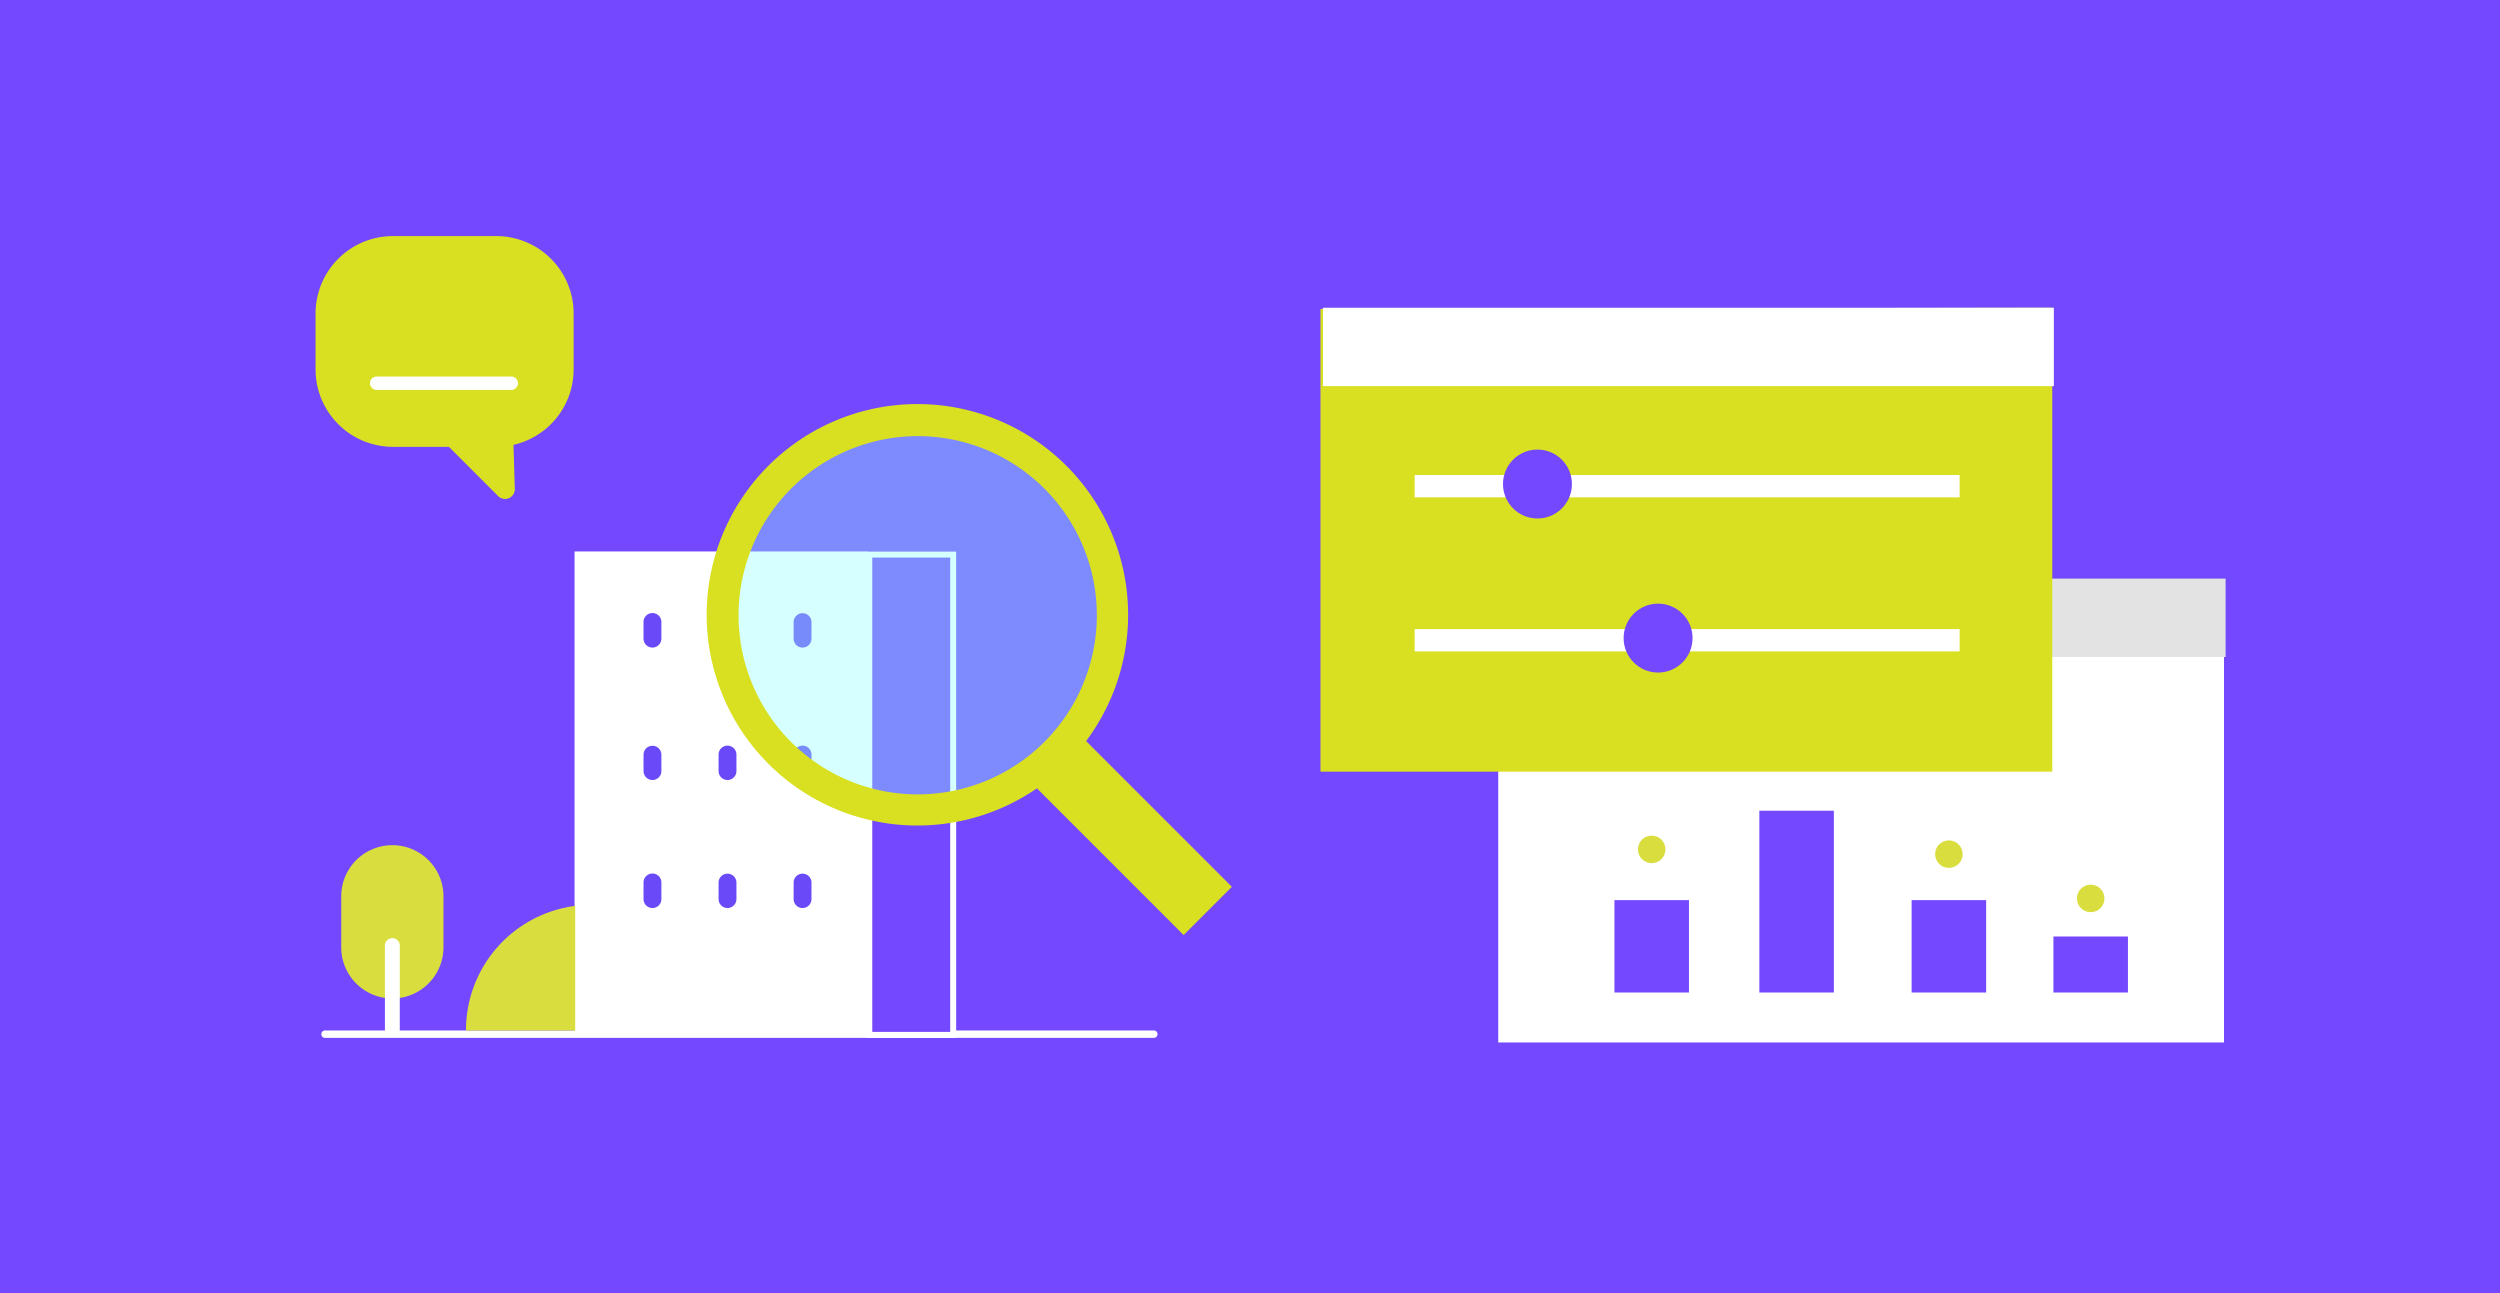 <svg xmlns="http://www.w3.org/2000/svg" width="1160" height="600"><g data-name="Group 522"><g data-name="Rectangle 895"><path data-name="Rectangle 352" fill="#7348fe" d="M0 0h1160v600H0z"/></g><g data-name="Line 720"><path data-name="Path 883" d="M535.413 481.581H150.778a1.726 1.726 0 010-3.451h384.635a1.726 1.726 0 010 3.451z" fill="#fff"/></g><g data-name="Group 2558"><g data-name="Rectangle 855"><path data-name="Rectangle 353" fill="#fff" d="M266.589 255.875h135.793v222.852H266.589z"/></g><g data-name="Path 2120"><path data-name="Path 884" d="M266.898 420.329a58.13 58.13 0 00-50.68 57.647v.193h50.676z" fill="#d9de3e"/></g><g data-name="Rectangle 856"><path data-name="Path 885" d="M403.357 257.327h38.919v222.852h-38.919z" fill="#7348fe"/><path data-name="Path 886" d="M443.656 481.56h-41.68V255.947h41.68zm-38.919-2.761h36.158V258.708h-36.158z" fill="#fff"/></g><g data-name="Line 732"><path data-name="Path 887" d="M302.74 361.923a4.141 4.141 0 01-4.142-4.141v-7.663a4.142 4.142 0 018.283 0v7.663a4.141 4.141 0 01-4.141 4.141z" fill="#6949f8"/></g><g data-name="Line 733"><path data-name="Path 888" d="M337.562 361.923a4.141 4.141 0 01-4.142-4.141v-7.663a4.141 4.141 0 018.283 0v7.663a4.141 4.141 0 01-4.141 4.141z" fill="#6949f8"/></g><g data-name="Line 734"><path data-name="Path 889" d="M372.383 361.923a4.141 4.141 0 01-4.141-4.141v-7.663a4.141 4.141 0 018.283 0v7.663a4.141 4.141 0 01-4.142 4.141z" fill="#6949f8"/></g><g data-name="Path 2121"><path data-name="Path 890" d="M205.767 415.665a23.72 23.72 0 00-47.438 0v24.118a23.72 23.72 0 0047.438 0z" fill="#d9de3e"/></g><g data-name="Path 2122"><path data-name="Path 891" d="M182.047 481.065a3.451 3.451 0 01-3.451-3.452v-38.775a3.451 3.451 0 116.9 0v38.775a3.451 3.451 0 01-3.449 3.452z" fill="#fff"/></g><g data-name="Line 735"><path data-name="Path 892" d="M302.74 300.473a4.141 4.141 0 01-4.142-4.141v-7.667a4.142 4.142 0 118.283 0v7.663a4.141 4.141 0 01-4.141 4.145z" fill="#6949f8"/></g><g data-name="Line 736"><path data-name="Path 893" d="M337.562 300.473a4.141 4.141 0 01-4.142-4.141v-7.667a4.141 4.141 0 118.283 0v7.663a4.141 4.141 0 01-4.141 4.145z" fill="#6949f8"/></g><g data-name="Line 737"><path data-name="Path 894" d="M372.383 300.473a4.141 4.141 0 01-4.141-4.141v-7.667a4.141 4.141 0 118.283 0v7.663a4.141 4.141 0 01-4.142 4.145z" fill="#6949f8"/></g><g data-name="Line 738"><path data-name="Path 895" d="M302.74 421.326a4.141 4.141 0 01-4.142-4.142v-7.662a4.142 4.142 0 118.283 0v7.662a4.141 4.141 0 01-4.141 4.142z" fill="#6949f8"/></g><g data-name="Line 739"><path data-name="Path 896" d="M337.562 421.326a4.141 4.141 0 01-4.142-4.142v-7.662a4.141 4.141 0 118.283 0v7.662a4.141 4.141 0 01-4.141 4.142z" fill="#6949f8"/></g><g data-name="Line 740"><path data-name="Path 897" d="M372.383 421.326a4.141 4.141 0 01-4.141-4.142v-7.662a4.141 4.141 0 118.283 0v7.662a4.141 4.141 0 01-4.142 4.142z" fill="#6949f8"/></g></g><g data-name="Group 2617"><g data-name="Path 2176"><path data-name="Path 898" d="M1031.94 483.703H695.184V294.485l336.754-.491z" fill="#fff"/></g><g data-name="Rectangle 896"><path data-name="Rectangle 354" fill="#e3e3e3" d="M693.61 268.477h339.072v36.375H693.61z"/></g><g data-name="Group 2616"><g data-name="Ellipse 462"><circle data-name="Ellipse 116" cx="6.389" cy="6.389" r="6.389" transform="translate(827.241 334.28)" fill="#d9de3e"/></g><g data-name="Rectangle 897" fill="#7348fe"><path data-name="Rectangle 355" d="M817.38 377.211h32.502v82.276H817.38z"/><path data-name="Path 899" d="M850.913 460.523H816.34v-84.347h34.573zm-32.5-2.071h30.431v-80.2h-30.431z"/></g><g data-name="Ellipse 463"><circle data-name="Ellipse 117" cx="6.389" cy="6.389" r="6.389" transform="translate(897.889 389.934)" fill="#d9de3e"/></g><g data-name="Ellipse 464"><circle data-name="Ellipse 118" cx="6.389" cy="6.389" r="6.389" transform="translate(759.998 387.721)" fill="#d9de3e"/></g><g data-name="Rectangle 898" fill="#7348fe"><path data-name="Rectangle 356" d="M750.136 418.688h32.502v40.799h-32.502z"/><path data-name="Path 900" d="M783.674 460.523h-34.573v-42.87h34.573zm-32.5-2.071h30.431v-38.728h-30.431z"/></g><g data-name="Rectangle 899" fill="#7348fe"><path data-name="Rectangle 357" d="M888.028 418.688h32.502v40.799h-32.502z"/><path data-name="Path 901" d="M921.565 460.523h-34.572v-42.87h34.572zm-32.5-2.071h30.431v-38.728h-30.431z"/></g><g data-name="Rectangle 900" fill="#7348fe"><path data-name="Rectangle 358" d="M953.823 435.571h32.502v23.916h-32.502z"/><path data-name="Path 902" d="M987.36 460.523h-34.572v-25.988h34.572zm-32.5-2.071h30.43v-21.846h-30.43z"/></g><g data-name="Ellipse 465"><circle data-name="Ellipse 119" cx="6.389" cy="6.389" r="6.389" transform="translate(963.685 410.481)" fill="#d9de3e"/></g></g></g><g data-name="Group 2618"><g data-name="Path 2177"><path data-name="Path 903" d="M952.249 358.044H612.697V143.335l339.553-.557z" fill="#d9e021"/></g><g data-name="Line 771"><path data-name="Rectangle 359" fill="#fff" d="M656.413 291.9h252.861v10.354H656.413z"/></g><g data-name="Ellipse 466"><circle data-name="Ellipse 120" cx="15.991" cy="15.991" r="15.991" transform="translate(753.359 280.086)" fill="#7348fe"/></g><g data-name="Line 772"><path data-name="Rectangle 360" fill="#fff" d="M656.413 220.412h252.861v10.354H656.413z"/></g><g data-name="Ellipse 467"><circle data-name="Ellipse 121" cx="15.991" cy="15.991" r="15.991" transform="translate(697.39 208.598)" fill="#7348fe"/></g><g data-name="Rectangle 901"><path data-name="Rectangle 361" fill="#fff" d="M613.858 142.779h339.133v36.382H613.858z"/></g></g><g data-name="Path 866-2"><path data-name="Path 904" d="M146.42 145.465v25.946a35.924 35.924 0 0035.923 35.926h25.946l22.848 22.847a4.532 4.532 0 007.739-3.343l-.621-20.431a35.912 35.912 0 0027.911-35v-25.945a35.924 35.924 0 00-35.919-35.924h-47.9a35.924 35.924 0 00-35.927 35.924z" fill="#d9e021"/></g><g data-name="Line 775"><path data-name="Path 907" d="M237.239 180.929h-62.46a3.106 3.106 0 010-6.212h62.46a3.106 3.106 0 010 6.212z" fill="#fff"/></g><g data-name="Group 2559"><g data-name="Ellipse 443"><circle data-name="Ellipse 122" cx="91.152" cy="91.152" r="91.152" transform="translate(334.402 194.054)" fill="#8fffff" opacity=".365"/></g><g data-name="Path 2123"><path data-name="Path 908" d="M571.589 411.49l-67.639-67.638a97.778 97.778 0 10-22.814 21.933l68.077 68.08zM425.813 202.365a83.114 83.114 0 11-83.111 83.117 83.206 83.206 0 0183.111-83.117z" fill="#d9e021"/></g></g></g></svg>